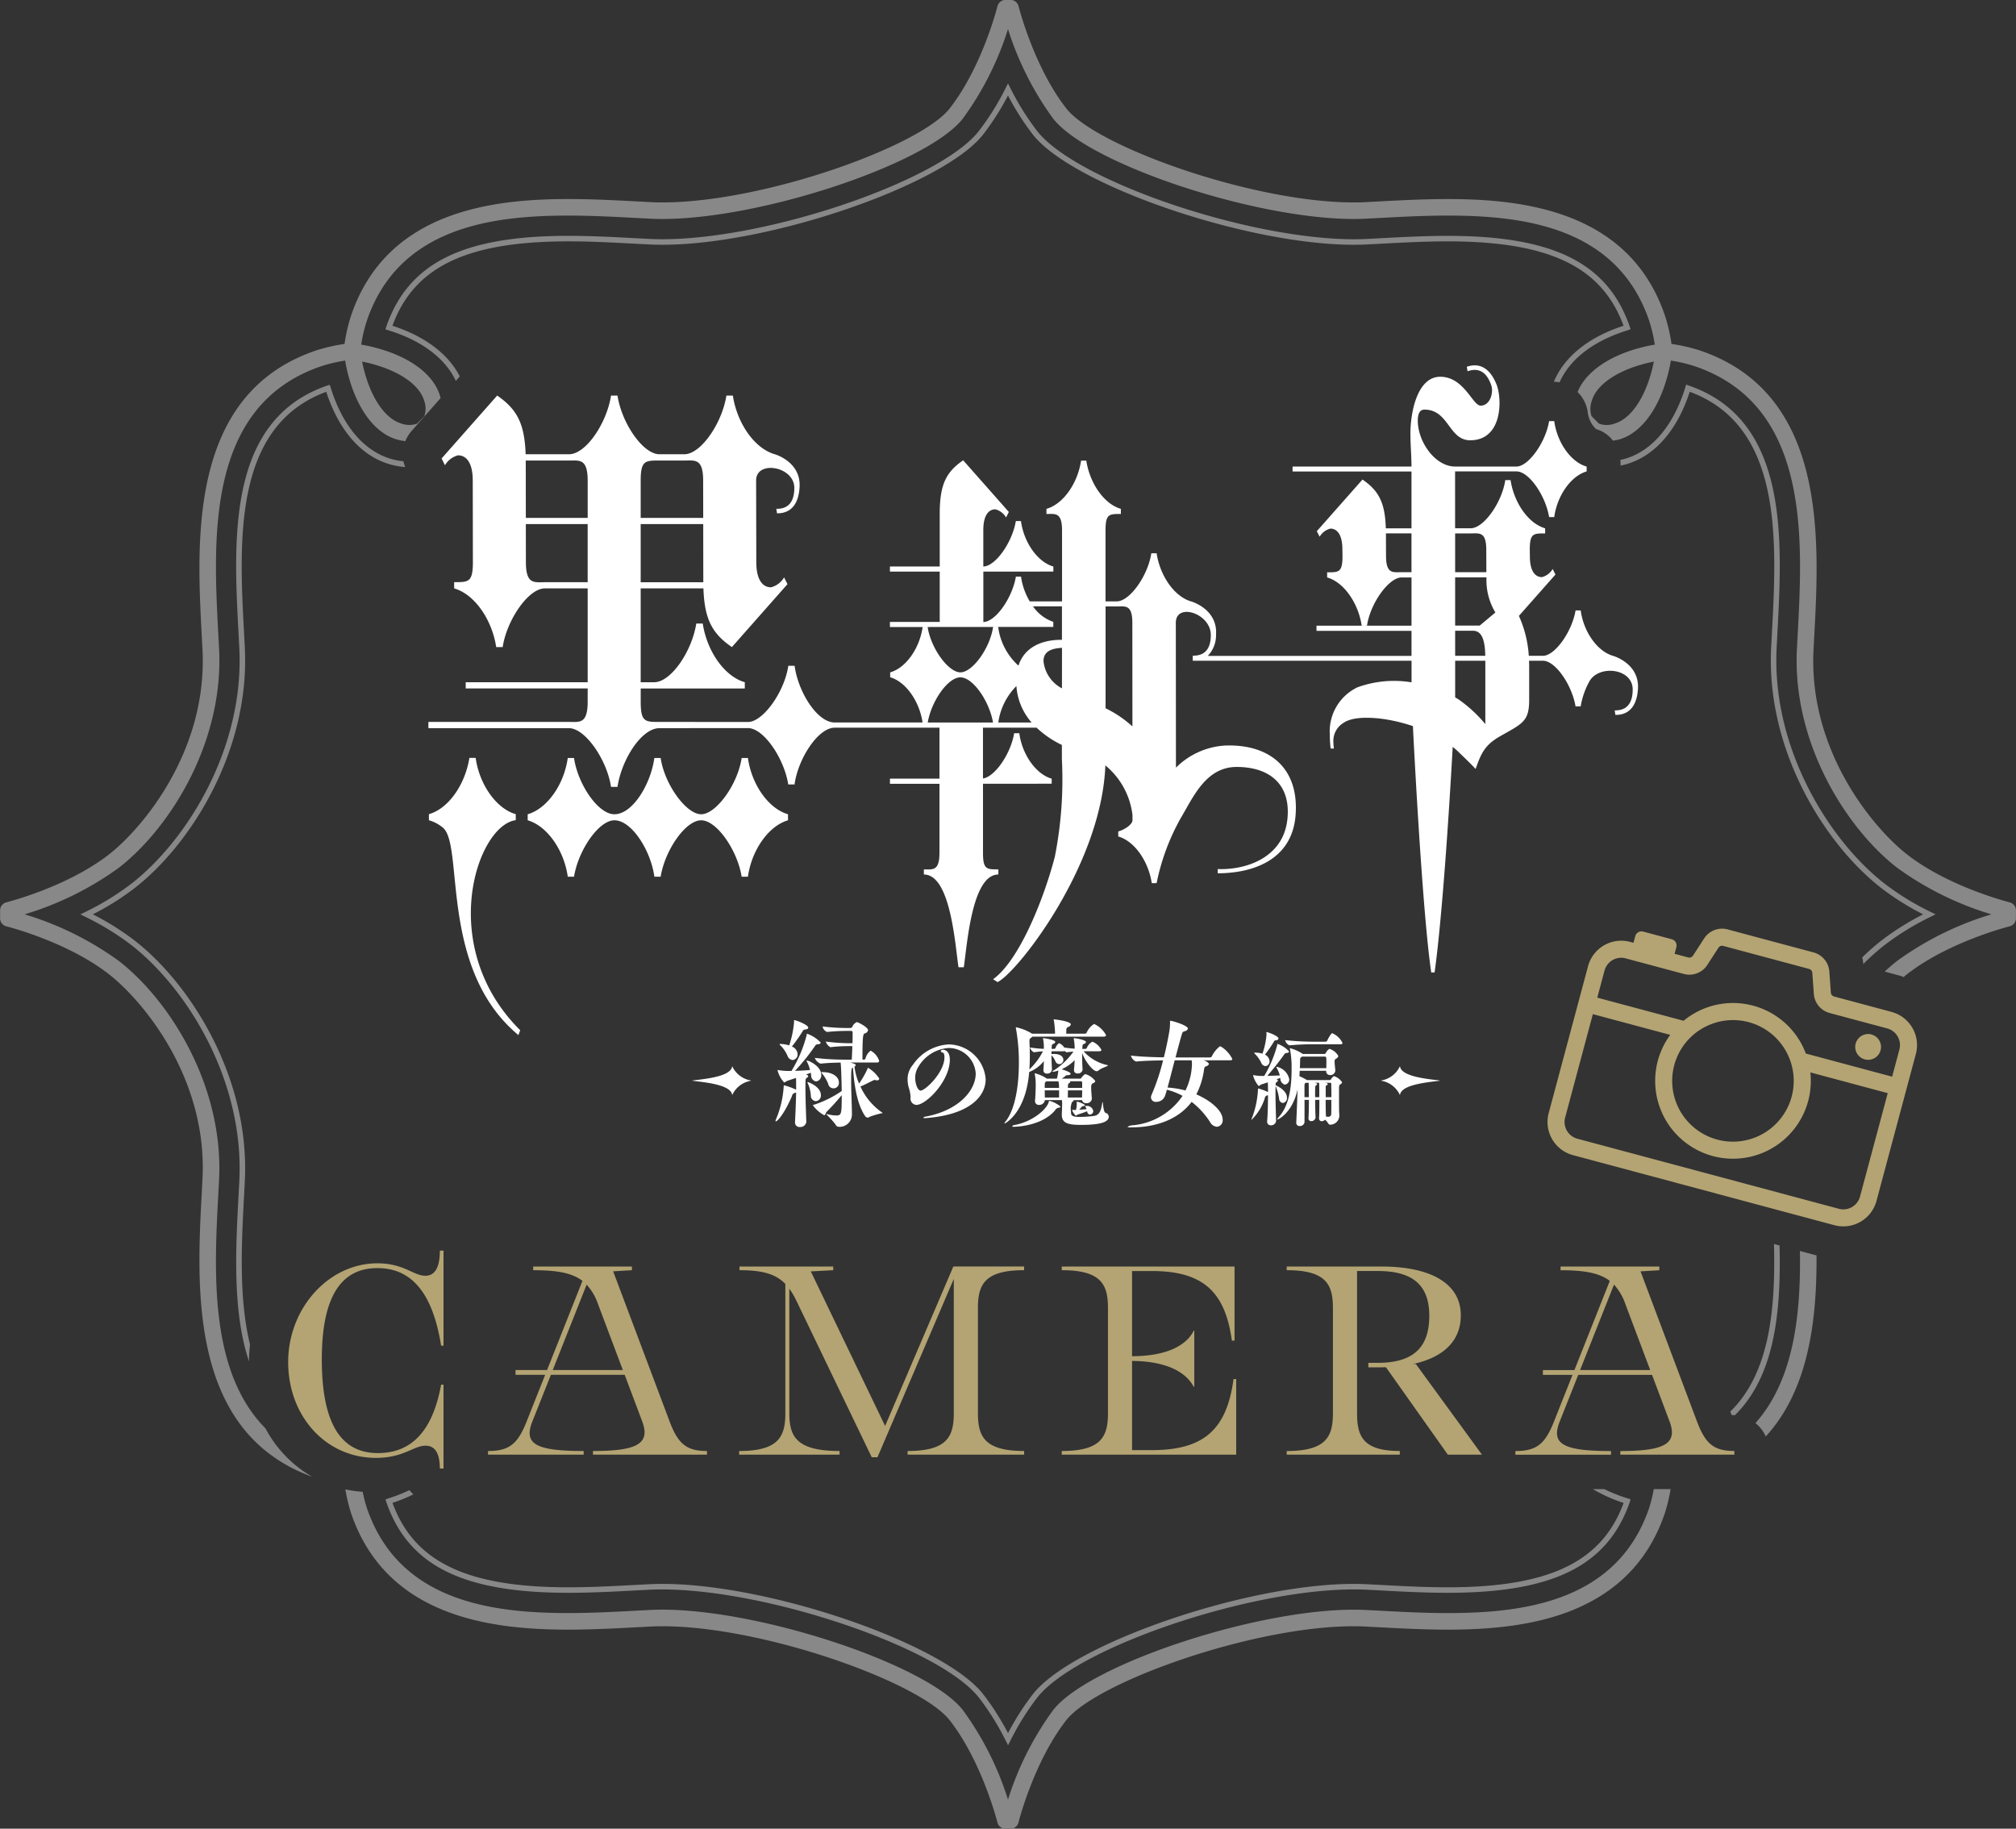 <svg id="logo_wh.svg" xmlns="http://www.w3.org/2000/svg" width="240" height="217.688" viewBox="0 0 240 217.688">
  <rect x="0" y="0" width="240" height="217.688" fill="#333333" stroke="none"/>
  <defs>
    <style>
      .cls-1 {
        fill: #888;
      }

      .cls-1, .cls-2, .cls-3 {
        fill-rule: evenodd;
      }

      .cls-2 {
        fill: #b4a473;
      }

      .cls-3 {
        fill: #fff;
      }
    </style>
  </defs>
  <path id="blk" class="cls-1" d="M359.238,143.43c-0.072.017-7.2,1.81-12.171,5.669-0.141.11-.3,0.244-0.445,0.368-0.139-.045-0.265-0.115-0.407-0.153l-1.851-.5c0.5-.455.994-0.888,1.49-1.274A37.426,37.426,0,0,1,357.072,142a37.381,37.381,0,0,1-11.218-5.542c-6.136-4.77-12.49-14.945-11.936-26.016l0.09-1.716c0.614-11.494,1.457-27.235-12.14-31.936a17.6,17.6,0,0,0-2.96-.707l-0.057.37c-0.946,4.782-3.19,8.127-6.011,8.994a5.953,5.953,0,0,1-.825.164,3.877,3.877,0,0,0-2-1.374,3.233,3.233,0,0,1-1-2.023,4.156,4.156,0,0,0-1.21-2.391c1.063-2.614,4.28-4.684,8.778-5.571L317,74.185a17.8,17.8,0,0,0-.709-2.959c-3.81-10.995-14.805-12.406-23.957-12.406-2.783,0-5.561.148-8.012,0.28l-1.718.089c-11.669.584-32.88-6.333-37.234-11.923A36.728,36.728,0,0,1,240,36.617a36.669,36.669,0,0,1-5.371,10.649c-4.353,5.59-25.545,12.509-37.231,11.923l-1.719-.089c-2.452-.131-5.23-0.28-8.012-0.28-9.153,0-20.148,1.411-23.957,12.406A17.555,17.555,0,0,0,163,74.185l0.371,0.057c4.785,0.943,8.135,3.185,9,6,0.033,0.1.051,0.206,0.077,0.309l-3.458,3.919a4.177,4.177,0,0,0-.733,1.2,5.934,5.934,0,0,1-1.1-.225c-2.822-.866-5.066-4.212-6-8.951l-0.063-.412a17.686,17.686,0,0,0-2.963.707c-13.595,4.7-12.753,20.442-12.138,31.936l0.09,1.716c0.553,11.071-5.8,21.246-11.937,26.016A37.371,37.371,0,0,1,122.928,142a37.415,37.415,0,0,1,11.215,5.545c6.137,4.769,12.49,14.943,11.937,26.014l-0.09,1.717c-0.492,9.2-1.122,21.118,5.616,27.919a14.427,14.427,0,0,0,5.569,5.762c-14.671-5.318-13.764-22.431-13.156-33.786l0.089-1.711c0.6-11.934-7.051-21.152-11.177-24.36-4.977-3.866-12.1-5.652-12.169-5.669a0.984,0.984,0,0,1-.75-0.957v-0.946a0.986,0.986,0,0,1,.75-0.958c0.071-.017,7.2-1.81,12.169-5.668,4.126-3.208,11.774-12.426,11.177-24.361l-0.089-1.71c-0.612-11.436-1.537-28.718,13.464-33.905a20.24,20.24,0,0,1,3.533-.828,19.97,19.97,0,0,1,.827-3.516c4.265-12.31,16.78-13.732,25.823-13.732,2.834,0,5.641.15,8.118,0.281l1.711,0.09c0.44,0.022.894,0.032,1.359,0.032,12.066,0,30.694-6.676,34.216-11.2,3.872-4.971,5.658-12.084,5.675-12.155a0.988,0.988,0,0,1,.959-0.751H240.3a0.987,0.987,0,0,1,.958.75c0.018,0.071,1.812,7.2,5.674,12.157,3.523,4.524,22.152,11.2,34.218,11.2,0.465,0,.919-0.01,1.358-0.032l1.712-.09c2.477-.131,5.282-0.281,8.118-0.281,9.042,0,21.557,1.422,25.822,13.732a20.029,20.029,0,0,1,.828,3.516,20.171,20.171,0,0,1,3.531.828c15,5.187,14.078,22.47,13.465,33.906l-0.09,1.709c-0.6,11.935,7.052,21.153,11.178,24.361,4.967,3.858,12.1,5.651,12.171,5.668a0.987,0.987,0,0,1,.75.958v0.946A0.985,0.985,0,0,1,359.238,143.43ZM309.513,80.825a2.839,2.839,0,0,0-.044,1.87l0.008,0.008,0.862,0.873a2.673,2.673,0,0,0,1.921-.015c2.069-.635,3.839-3.453,4.63-7.362C312.992,76.975,310.152,78.749,309.513,80.825ZM167.737,83.559a2.749,2.749,0,0,0,1.912.026l0.857-.866a2.768,2.768,0,0,0-.019-1.894c-0.638-2.068-3.46-3.837-7.379-4.626C163.887,80.087,165.661,82.922,167.737,83.559Zm-18.679,25,0.089,1.726c0.61,12.167-6.373,23.35-13.118,28.59A31.624,31.624,0,0,1,131.051,142a31.872,31.872,0,0,1,4.978,3.121c6.745,5.242,13.728,16.426,13.118,28.6l-0.089,1.725c-0.309,5.784-.641,12.294.707,17.773a17.258,17.258,0,0,0-.124,1.969c0,0.009,0,.018,0,0.028-1.972-5.913-1.589-13.31-1.241-19.8l0.09-1.724c0.6-11.934-6.25-22.9-12.865-28.042a31.833,31.833,0,0,0-5.454-3.346l-0.6-.3,0.6-.293a31.872,31.872,0,0,0,5.454-3.346c6.615-5.14,13.462-16.106,12.865-28.039L148.4,108.6c-0.606-11.327-1.36-25.422,10.517-29.529l0.323-.112,0.124,0.318c1.378,4.485,3.894,7.5,7.082,8.475a8.427,8.427,0,0,0,1.587.318,4.166,4.166,0,0,0,.205.687,8.977,8.977,0,0,1-1.984-.376c-3.325-1.022-5.95-4.064-7.414-8.584C147.738,83.882,148.469,97.555,149.058,108.562Zm14.651,104.212c3.809,11,14.8,12.406,23.957,12.406,2.782,0,5.558-.149,8.009-0.28l1.722-.089c0.471-.025.958-0.035,1.457-0.035,11.871,0,31.6,6.594,35.774,11.958A36.676,36.676,0,0,1,240,247.383a36.723,36.723,0,0,1,5.369-10.648c4.356-5.591,25.553-12.509,37.235-11.924l1.721,0.089c2.45,0.131,5.226.28,8.008,0.28,9.153,0,20.148-1.411,23.958-12.406a16.974,16.974,0,0,0,.589-2.354h2a19.365,19.365,0,0,1-.729,3c-4.265,12.308-16.78,13.732-25.823,13.732-2.834,0-5.639-.15-8.114-0.282l-1.715-.089c-0.44-.023-0.892-0.033-1.358-0.033-12.066,0-30.695,6.675-34.219,11.2-3.869,4.972-5.655,12.086-5.673,12.157a0.986,0.986,0,0,1-.958.75H239.7a0.987,0.987,0,0,1-.959-0.75c-0.017-.07-1.811-7.195-5.675-12.157-3.522-4.523-22.15-11.2-34.216-11.2-0.465,0-.919.01-1.359,0.033l-1.715.089c-2.474.132-5.28,0.282-8.114,0.282-9.043,0-21.558-1.424-25.823-13.732a19.468,19.468,0,0,1-.722-2.965,14.751,14.751,0,0,0,2.062.29A16.2,16.2,0,0,0,163.709,212.774Zm167.48-31.526,0.664,0.178c0.179,7.615-.478,15.465-5.325,20.209-0.054,0-.105-0.016-0.16-0.016l-0.2,0c-0.047-.095-0.112-0.242-0.187-0.42C330.744,196.573,331.373,188.791,331.189,181.248Zm3.089,0.829,1.974,0.529c0.049,7.6-.9,15.965-6.045,21.552a4.184,4.184,0,0,0-1.223-1.59C333.622,197.34,334.387,189.469,334.278,182.077ZM166.2,72.461l-0.321-.1,0.106-.32c2.627-7.584,9.111-10.811,21.685-10.811,2.726,0,5.466.147,7.881,0.276l1.726,0.09c0.513,0.026,1.041.038,1.581,0.038,12.659,0,33.083-6.987,37.68-12.89a31.274,31.274,0,0,0,3.172-5.084L240,43.081l0.293,0.582a31.206,31.206,0,0,0,3.172,5.084c4.794,6.156,26.782,13.475,39.26,12.852l1.727-.09c2.43-.129,5.174-0.276,7.881-0.276,12.574,0,19.057,3.225,21.676,10.783l0.112,0.322-0.317.124c-4.072,1.247-6.911,3.435-8.14,6.207a4.148,4.148,0,0,0-.682-0.068c1.228-2.966,4.123-5.313,8.3-6.665-2.58-7.037-8.871-10.047-20.951-10.047-2.69,0-5.424.146-7.836,0.274l-1.739.091c-12.611.65-34.921-6.825-39.812-13.1A31.226,31.226,0,0,1,240,44.527a31.224,31.224,0,0,1-2.945,4.622c-4.688,6.019-25.393,13.144-38.2,13.144q-0.828,0-1.615-.039l-1.726-.09c-2.409-.129-5.138-0.276-7.847-0.276-12.078,0-18.37,3.009-20.949,10.047,3.876,1.255,6.655,3.363,8.018,6.029l-0.469.532C173,75.8,170.185,73.683,166.2,72.461Zm21.47,149.65c2.693,0,5.431-.146,7.847-0.275l1.729-.091c0.521-.026,1.06-0.039,1.612-0.039,12.807,0,33.513,7.126,38.2,13.145a31.207,31.207,0,0,1,2.945,4.62,31.274,31.274,0,0,1,2.946-4.621c4.688-6.02,25.394-13.144,38.2-13.144q0.828,0,1.616.04l1.725,0.09c2.411,0.129,5.145.275,7.846,0.275,12.08,0,18.371-3.008,20.951-10.046a18.066,18.066,0,0,1-3.667-1.645h1.364a18.718,18.718,0,0,0,2.823,1.119l0.3,0.09-0.072.3c-2.637,7.614-9.12,10.838-21.694,10.838-2.719,0-5.461-.146-7.881-0.276l-1.726-.09c-12.486-.623-34.467,6.7-39.261,12.852a31.122,31.122,0,0,0-3.172,5.083l-0.293.581-0.293-.58a31.241,31.241,0,0,0-3.172-5.083c-4.792-6.155-26.783-13.459-39.258-12.853l-1.728.09c-2.424.13-5.171,0.276-7.882,0.276-12.574,0-19.058-3.224-21.676-10.783l-0.112-.322,0.318-.125a19.1,19.1,0,0,0,2.538-.989,4.229,4.229,0,0,0,.473.5,19.3,19.3,0,0,1-2.49,1.014C169.3,219.105,175.592,222.111,187.666,222.111ZM344.374,138.36a31.855,31.855,0,0,0,5.451,3.346l0.6,0.293-0.6.3a31.8,31.8,0,0,0-5.451,3.346,27.248,27.248,0,0,0-2.551,2.27,6.8,6.8,0,0,0-.129-0.789,27.662,27.662,0,0,1,2.276-2A32.017,32.017,0,0,1,348.947,142a31.559,31.559,0,0,1-4.977-3.121c-6.746-5.241-13.729-16.423-13.12-28.593l0.09-1.726c0.59-11.009,1.321-24.686-9.781-28.765-1.466,4.521-4.09,7.563-7.416,8.583-0.276.085-.55,0.147-0.823,0.2V88.2c0-.1-0.017-0.195-0.024-0.293,0.217-.049.435-0.1,0.655-0.163,3.189-.978,5.7-3.989,7.082-8.475l0.1-.335,0.327,0.123c11.893,4.113,11.138,18.207,10.532,29.531l-0.089,1.725C330.91,122.252,337.758,133.22,344.374,138.36Z" transform="translate(-120 -33.156)"/>
  <path id="icon" class="cls-2" d="M172.366,207.971H172.8v-9.986h-0.286c-1.024,5.63-3.6,8.15-7.53,8.15-4.443,0-6.673-3.6-6.673-11.162,0-7.353,2.232-10.86,6.613-10.86,4.016,0,6.566,2.851,7.59,9.234H172.8V182.035h-0.436c0,2.008-.59,2.99-1.726,2.99-1.421,0-2.55-1.481-5.714-1.481-5.79,0-10.617,5.339-10.617,11.76,0,6.391,4.435,11.4,10.461,11.4,3.312,0,4.445-1.451,5.9-1.451,1.116,0,1.692.893,1.692,2.719h0Zm18.227-2.084v0.436h13.572v-0.436c-2.441,0-3.447-.851-4.454-3.531l-6.718-17.86,2.236-.133v-0.437H183.477v0.437c2.831,0,4.624.321,5.862,1.271l-4.212,10.615h-3.754v0.568H184.9l-2.217,5.586c-1.055,2.657-2.072,3.484-4.584,3.484v0.436h11.383v-0.436c-5.763,0-7.168-.851-6.1-3.531l2.2-5.539h8.785l2.089,5.552c1,2.672-.655,3.518-5.857,3.518h0Zm-4.79-9.639,4.035-10.167a6.647,6.647,0,0,1,1.359,2.326l2.95,7.841H185.8Zm29.016-8.228,8.958,18.608h0.685l9.085-21.23v15.975c0,2.761-.753,4.513-5.5,4.513v0.436H241.92v-0.436c-4.744,0-5.5-1.752-5.5-4.513v-12.5c0-2.761.753-4.513,5.5-4.513v-0.437h-8.426l-8.124,18.982-8.847-18.4,2.671-.142v-0.437H208.035v0.437c2.687,0,4.287.426,5.458,1.633v15.378c0,2.761-.753,4.513-5.5,4.513v0.437h11.95v-0.437c-5.164,0-5.976-1.752-5.976-4.513v-14.81a8.772,8.772,0,0,1,.849,1.457h0Zm31.578,18.3h20.768v-9h-0.316c-0.813,6.072-3.595,8.462-9.731,8.462h-2.349V195.164c5.382,0.045,6.869,2.214,7.346,3.079h0.062v-6.69h-0.062c-0.417.864-1.9,3.034-7.346,3.049v-10.14h2.349c6,0,8.722,2.361,9.535,8.282h0.316v-8.82H246.4v0.437c4.743,0,5.5,1.752,5.5,4.513v12.5c0,2.761-.753,4.513-5.5,4.513v0.438Zm26.784,0h13.462v-0.436c-4.391,0-5.09-1.752-5.09-4.514v-16.91h2.473c4.174,0,6.126,1.694,6.126,5.331,0,3.817-1.952,5.6-6.128,5.6H282.9v0.538h1.1q0.508,0,.991-0.018l7.37,10.408h4.061l-7.867-10.786h-0.356c3.78-.816,5.707-2.855,5.707-5.8,0-3.651-3.33-5.808-9.5-5.808H273.181v0.436c4.743,0,5.5,1.752,5.5,4.514v12.5c0,2.762-.753,4.514-5.5,4.514v0.436Zm39.716-.436v0.436h13.572v-0.436c-2.441,0-3.447-.851-4.454-3.531L315.3,184.5l2.236-.133v-0.437H305.781v0.437c2.831,0,4.624.321,5.861,1.271l-4.211,10.615h-3.754v0.568h3.528l-2.217,5.586c-1.055,2.657-2.072,3.484-4.584,3.484v0.436h11.383v-0.436c-5.763,0-7.168-.851-6.1-3.531l2.2-5.539h8.785l2.089,5.552c1,2.672-.655,3.518-5.857,3.518h0Zm-4.79-9.639,4.035-10.167a6.647,6.647,0,0,1,1.359,2.326l2.95,7.841h-8.344Zm34.686-39.943a1.535,1.535,0,1,0,1.085,1.88A1.534,1.534,0,0,0,342.793,156.305Zm2.4-2.685-6.851-1.836a0.52,0.52,0,0,1-.384-0.465l-0.179-2.5a2.551,2.551,0,0,0-1.883-2.282l-10.222-2.739a2.543,2.543,0,0,0-2.8,1.076l-1.325,2.042a0.518,0.518,0,0,1-.57.22l-1.623-.435,0.212-.791a0.769,0.769,0,0,0-.543-0.94l-3.41-.913a0.767,0.767,0,0,0-.94.542l-0.212.791-0.407-.109a4.09,4.09,0,0,0-5,2.888l-4.689,17.5a4.089,4.089,0,0,0,2.889,5l31.135,8.343a4.091,4.091,0,0,0,5-2.889l4.689-17.5A4.089,4.089,0,0,0,345.192,153.62ZM341.43,175.6a2.056,2.056,0,0,1-2.516,1.453l-31.136-8.343a2.057,2.057,0,0,1-1.452-2.516l3.3-12.314,9.212,2.468a9.265,9.265,0,1,0,16.681,4.47l9.212,2.468Zm-18.388-20.227a7.218,7.218,0,0,1,9.322,2.5,7.3,7.3,0,0,1,1,2.37A7.235,7.235,0,1,1,323.042,155.369Zm22.213,5.952-10.276-2.754a9.251,9.251,0,0,0-14.552-3.9l-10.276-2.753,0.864-3.224a2.057,2.057,0,0,1,2.516-1.453l6.922,1.855a2.544,2.544,0,0,0,2.8-1.076l1.324-2.042a0.517,0.517,0,0,1,.571-0.219l10.221,2.739a0.52,0.52,0,0,1,.384.465l0.178,2.5a2.55,2.55,0,0,0,1.884,2.282l6.851,1.836a2.056,2.056,0,0,1,1.453,2.516Z" transform="translate(-120 -33.156)"/>
  <path id="icon-2" data-name="icon" class="cls-3" d="M209.039,123.387h-0.747c-0.468,3.161-3.051,6.7-4.821,6.7s-4.353-3.538-4.822-6.7H197.9c-0.433,3.135-2.589,6.7-4.759,6.7-1.924,0-4.339-3.538-4.807-6.7H187.59c-0.432,3.135-2.433,6.03-4.771,6.7v0.719c2.338,0.674,4.339,3.589,4.771,6.713h0.747c0.5-3.124,2.936-6.713,4.807-6.713,2.059,0,4.326,3.589,4.759,6.713h0.746c0.5-3.124,2.951-6.713,4.822-6.713s4.32,3.589,4.821,6.713h0.747c0.433-3.124,2.434-6.039,4.771-6.713v-0.719C211.473,129.417,209.472,126.522,209.039,123.387Zm-27.635,7.4-0.006-.711c-2.337-.669-4.338-3.563-4.771-6.7h-0.746c-0.5,3.136-2.459,6.03-4.82,6.7V130.8a4.486,4.486,0,0,1,1.673.89c2.531,2.141-.5,16.806,8.98,24.685l0.216-.576C171.932,145.874,176.733,131.425,181.4,130.789Zm37.96-11.625c-2.078,0-4.338-3.615-4.771-6.751h-0.746c-0.468,3.161-3.033,6.692-4.8,6.692l-10.53-.007c-1.686,0-2.242.031-2.242-2.383v-1.6l12.392,0v-0.743c-2.449-.7-4.515-3.737-5.006-6.988H202.89c-0.5,3.251-2.984,6.987-5.01,6.987h-1.608V103.2h7.469c0.123,3.674,1.045,5.378,3.389,6.986l6.615-7.488-0.4-.809a2.55,2.55,0,0,1-1.555,1.183c-0.952,0-1.754-.82-1.754-3.006l-0.022-9.713c0-2.458,4.548-1.693,4.548.887,0,2.4-1.507,2.489-2.143,2.489l0.085,0.534c0.63,0,2.506-.083,2.685-3.117s-2.951-3.914-2.951-3.914c-2.449-.7-4.5-3.737-4.994-6.988h-0.769c-0.5,3.251-3.024,6.988-5.009,6.988h-2.948c-1.993,0-4.515-3.737-5.006-6.988h-0.769c-0.5,3.251-2.975,6.988-5.009,6.988h-5.159c-0.123-3.675-1.045-5.379-3.389-6.987l-6.615,7.488,0.4,0.81a2.549,2.549,0,0,1,1.555-1.184c0.951,0,1.754.821,1.754,3.006l0.016,9.709c0,2.414-.543,2.383-2.23,2.383V103.2c2.449,0.7,4.515,3.738,5.006,6.989h0.769c0.5-3.251,3.068-6.988,5.013-6.988h5.107v11.171H175.443v0.739l14.518,0v1.571c0,2.689-.978,2.414-2.228,2.414H171v0.743h16.733c1.932,0,4.513,3.737,5.009,6.988h0.769c0.491-3.251,2.846-6.99,5-6.99l10.53-.007c1.872,0,4.3,3.587,4.8,6.711h0.746c0.433-3.124,2.833-6.758,4.771-6.758l12.483-.005,0,6.07h-5.895v0.615l5.895,0,0,8.217c0,2.213-.818,1.968-1.856,1.968v0.61c3.19,0,3.718,8.372,4.122,11.043h0.631c0.4-2.671.952-11.043,4.115-11.043v-0.61c-1.386,0-1.829.028-1.829-1.956l0-8.234,8.176-.008,0-.6c-1.89-.541-3.516-2.881-3.856-5.414h-0.611c-0.4,2.432-2.271,5.178-3.713,5.393l0-6.049H243.4a11.74,11.74,0,0,0,3.014,2.055v1.679a47.3,47.3,0,0,1-.846,11.662c-1.394,5.318-4.336,12.423-7.342,14.546l0.532,0.346c2.417-1.2,12.379-13.922,12.833-25.795a9.01,9.01,0,0,1,3.228,5.907V130.8c0,0.5-.946,1.131-1.694,1.333v0.6c1.946,0.55,3.6,2.961,3.99,5.558l0.578-.007a26.485,26.485,0,0,1,2.872-7.742c1.467-2.439,2.965-6.087,6.658-6.087,3.8,0,6.472,1.963,6.041,6.195-0.467,4.589-4.886,6.088-8.308,5.963l0.017,0.5c3.914,0,8.854-1.417,9.266-6.947,0.415-5.576-3.086-8.445-8.382-8.26a9.036,9.036,0,0,0-5.864,2.633L259.979,107.3c0-2.458,4.166-1.135,4.166,1.445,0,2.4-1.514,2.465-2.15,2.465v0.6l26.047,0v2.572a12.774,12.774,0,0,0-6.445.595,5.814,5.814,0,0,0-3.285,5.637,13.008,13.008,0,0,0,.1,1.65H278.8a7.429,7.429,0,0,1-.069-0.867,2.505,2.505,0,0,1,1.218-2.194c1.321-.936,4.845-0.764,8.253.392,0.442,8.737,1.325,23.528,2.184,29.322h0.4c0.85-6.1,1.679-18.227,2.154-26.847,0.168,0.132.332,0.266,0.49,0.405,0.26,0.256,1.721,1.643,2.238,2.219,0.662-1.867,1.081-2.821,2.856-3.861,2.755-1.564,3.52-1.781,3.52-4.384v-4.063c0-.189-0.012-0.383-0.02-0.575h1.653c1.5,0,3.466,2.905,3.886,5.437h0.611a9.251,9.251,0,0,1,1-2.905c1.055-2.083,5.194-1.687,5.194.893,0,2.4-1.507,2.488-2.143,2.488l0.085,0.534c0.63,0,2.507-.083,2.685-3.117s-2.962-3.911-2.962-3.911c-1.89-.541-3.514-2.878-3.855-5.41h-0.611c-0.42,2.532-2.46,5.406-3.886,5.406H302a13.565,13.565,0,0,0-1.18-4.752l4.352-4.922-0.332-.663a2.072,2.072,0,0,1-1.279.97c-0.774,0-1.432-.675-1.432-2.466l-0.013-.781c0-1.984.443-1.956,1.828-1.956v-0.61c-2.011-.573-3.711-3.066-4.114-5.737H299.2c-0.4,2.67-2.558,5.733-4.118,5.733h-1.857V89.273h7.308c1.5,0,3.466,2.9,3.886,5.438h0.61c0.341-2.533,1.966-4.884,3.857-5.436V88.7c-1.891-.54-3.516-2.881-3.857-5.413h-0.61c-0.42,2.532-2.461,5.406-3.886,5.406l-7.334,0c-2.353-.021-4.415-2.936-4.415-5.475,0-.676.167-1.3,0.793-1.3,2.91,0,2.885,3.65,5.442,3.65,3.885,0,3.819-4.953,3.139-6.642-1.134-2.822-2.94-2.308-3.539-2.109l0.09,0.533c0.6-.2,2.061-0.594,2.825,1.684,0.29,0.864-.132,2.41-1.268,2.41-0.959,0-1.97-3.437-4.809-3.437-2.715,0-3.551,4.159-3.551,6.81,0,1.3.127,2.565,0.127,3.865v0.011l-14.156,0v0.59h14.156l0,6.767h-3.056c-0.088-3.056-.838-4.478-2.777-5.807l-5.436,6.148,0.333,0.663a2.067,2.067,0,0,1,1.279-.971c0.773,0,1.431.675,1.431,2.466l0.014,0.781c0,1.983-.443,1.956-1.829,1.956v0.61c2.011,0.572,3.712,3.065,4.114,5.736h0.631c0.4-2.671,2.6-5.736,4.127-5.736h1.172l0,5.742h-11.31v0.616h11.31v2.979l-24.249,0a3.586,3.586,0,0,0,.981-2.569c0.179-3.027-2.963-3.913-2.963-3.913-2.011-.573-3.711-3.063-4.113-5.734h-0.631c-0.4,2.671-2.565,5.73-4.123,5.73h-1.329v-8.45c0-1.983.443-1.956,1.828-1.956v-0.61c-2.011-.573-3.711-3.066-4.114-5.737H248.7c-0.4,2.671-2.1,5.163-4.122,5.737v0.61c1.038,0,1.856-.244,1.856,1.969l0,8.434-3.847,0a7.933,7.933,0,0,1-1.037-2.951h-0.61c-0.419,2.523-2.416,5.391-3.875,5.411l0-6,8.335-.008,0-.6c-1.89-.54-3.516-2.881-3.857-5.413h-0.61c-0.419,2.522-2.414,5.387-3.872,5.411V96.255c0-1.792.658-2.467,1.432-2.467a2.073,2.073,0,0,1,1.279.971L240.1,94.1l-5.436-6.148c-2.019,1.384-2.757,2.849-2.792,6.177l0,6.463h-5.93V101.2l5.93,0,0,5.992h-5.928V107.8l19.451-.017,0-.6a4.8,4.8,0,0,1-2.418-1.847h3.445l0,3.988c-0.023,0-.045-0.005-0.068-0.005-2.316,0-4.388.863-5.111,3.076a7.5,7.5,0,0,1-2.412-4.6h-0.608c-0.37,2.546-2.462,5.4-3.89,5.4s-3.519-2.858-3.9-5.4h-0.594c-0.361,2.524-1.976,4.867-3.867,5.4v0.584c1.879,0.541,3.484,2.872,3.857,5.378Zm67.5-17.892c-1.039,0-1.861.247-1.861-1.966l-0.01-2.653h3.04l0,4.618h-1.171ZM196.272,90.365c0-2.414.558-2.385,2.245-2.385h2.948c1.25,0,2.244-.293,2.244,2.4l0.006,4.428h-7.443V90.365Zm0,5.179h7.444l0.01,6.922h-7.454V95.543Zm-6.311,6.92h-5.107c-1.25,0-2.248.29-2.248-2.4l-0.007-4.52h7.362v6.92Zm0-7.659H182.6l-0.011-6.824h5.145c1.25,0,2.228-.275,2.228,2.414V94.8Zm40.483,24.363c0.422-2.513,2.384-5.378,3.889-5.378s3.46,2.865,3.881,5.378h-7.77Zm8.4,0A7.657,7.657,0,0,1,241,114.824a7.339,7.339,0,0,0,1.812,4.343H238.84Zm7.579-4.071a4.12,4.12,0,0,1-2.194-3.222c-0.018-1.087.8-1.525,2.2-1.6Zm5.193,2.369v-12.12h1.329c1.039,0,1.857-.241,1.857,1.972l0.01,12.313A13.56,13.56,0,0,0,251.612,117.465Zm43.469-20.811c1.038,0,1.852-.242,1.852,1.97l0.01,2.645h-3.717l0-4.616h1.857Zm1.739,22.7a16.276,16.276,0,0,0-3.136-2.907c-0.15-.1-0.3-0.185-0.455-0.277v-4.362h3.592v7.546Zm-3.592-11.112h2.132c1.09,0,1.423,1.223,1.454,2.981h-3.586v-2.98Zm2.925-.616h-2.926v-5.743h3.733a7.428,7.428,0,0,0,1.058,4.183Zm-79.938,53.636a0.29,0.29,0,0,1-.16.195c-0.174.1-.174,0.21-0.174,1.063,0,1.287.067,3.2,0.107,4.168V166.7a0.7,0.7,0,0,1-.761.615,0.524,0.524,0,0,1-.586-0.545v-0.042c0.093-1.846.12-2.923,0.133-3.524a1.682,1.682,0,0,1-.2.069,0.432,0.432,0,0,0-.293.35c-0.841,1.986-1.708,3.021-1.921,3.021-0.027,0-.04-0.014-0.04-0.056a0.518,0.518,0,0,1,.04-0.154,11.809,11.809,0,0,0,.933-3.944c0-.14.027-0.14,0.027-0.14a7.1,7.1,0,0,1,1.454.532c0-.434,0-0.951-0.013-1.413l-1.108.378a1.837,1.837,0,0,1-.293.182,3.312,3.312,0,0,1-.8-1.469c0-.028,0-0.028.026-0.028a0.246,0.246,0,0,1,.093.014,7.342,7.342,0,0,0,1.108.1h0.427a15.419,15.419,0,0,0,1.814-4.279c0.013-.112.013-0.154,0.053-0.154a4.134,4.134,0,0,1,1.615,1.049c0,0.112-.107.2-0.374,0.21a0.358,0.358,0,0,0-.307.21,25.145,25.145,0,0,1-2.374,2.95c0.613-.014,1.28-0.056,1.787-0.1a4.4,4.4,0,0,0-.333-0.923,0.559,0.559,0,0,1-.08-0.182c0-.027.013-0.027,0.026-0.027,0.241,0,1.721.671,1.721,1.706a0.708,0.708,0,0,1-.613.783,0.693,0.693,0,0,1-.587-0.727,3.117,3.117,0,0,0-.053-0.308c-0.161.07-.361,0.14-0.561,0.21C216.215,161.165,216.215,161.235,216.215,161.263Zm-2.268-3.664a11.411,11.411,0,0,0,.574-2.728v-0.237c0-.028,0-0.042.026-0.042,0.2,0,1.668.559,1.668,0.895,0,0.112-.107.2-0.36,0.224a0.328,0.328,0,0,0-.307.209,18.735,18.735,0,0,1-1.281,1.818,1.035,1.035,0,0,1,.681.909,0.66,0.66,0,0,1-.588.7,0.716,0.716,0,0,1-.6-0.476,4.152,4.152,0,0,0-.813-1.231,0.439,0.439,0,0,1-.147-0.167c0-.028.04-0.042,0.133-0.042A4.031,4.031,0,0,1,213.947,157.6Zm3.776,5.915a0.669,0.669,0,0,1-.614.727,0.654,0.654,0,0,1-.587-0.7,4.234,4.234,0,0,0-.334-1.371,0.584,0.584,0,0,1-.067-0.153,0.037,0.037,0,0,1,.04-0.042C216.282,161.976,217.723,162.535,217.723,163.514Zm3.761-6.181c0.014-.448.014-0.881,0.014-1.245,0-.182-0.08-0.21-0.227-0.21H220.9a22.8,22.8,0,0,0-2.429.126h-0.013a0.884,0.884,0,0,1-.534-0.657,22.375,22.375,0,0,0,2.989.182h0.346a0.272,0.272,0,0,0,.214-0.154,1.016,1.016,0,0,1,.533-0.546c0.107,0,1.335.588,1.335,0.98a0.554,0.554,0,0,1-.414.377c-0.146.07-.253,0.14-0.253,2.713v0.392h0.186a0.192,0.192,0,0,0,.174-0.126,1.66,1.66,0,0,1,.614-0.937,2.127,2.127,0,0,1,1.013,1.217c0,0.1-.053.195-0.266,0.195h-3.176c0.6,0.168.641,0.21,0.641,0.308a0.215,0.215,0,0,1-.133.182,7,7,0,0,0,.546,2.014,11.211,11.211,0,0,0,.988-1.721,0.209,0.209,0,0,1,.08-0.153,4.011,4.011,0,0,1,1.334,1.286,0.227,0.227,0,0,1-.28.2,0.528,0.528,0,0,1-.147-0.014,0.452,0.452,0,0,0-.133-0.028,0.14,0.14,0,0,0-.094.028c-0.44.2-1.014,0.517-1.587,0.755a7.531,7.531,0,0,0,2.575,3.091,0.107,0.107,0,0,1,.066.07,10.2,10.2,0,0,0-1.521.434,0.393,0.393,0,0,1-.266.1,0.366,0.366,0,0,1-.294-0.169c-1.027-1.5-1.321-3.971-1.454-5.789-0.2.1-.214,0.321-0.214,1.622,0,1.091.067,2.252,0.094,3.846v0.042a1.468,1.468,0,0,1-1.534,1.552,0.454,0.454,0,0,1-.428-0.293,11.088,11.088,0,0,0-1.093-1.2c0-.014.013-0.014,0.053-0.014a0.589,0.589,0,0,1,.134.014,4.592,4.592,0,0,0,.973.14c0.641,0,.681-0.112.681-2.42a27.478,27.478,0,0,1-1.854,2.042,0.613,0.613,0,0,1-.214.364,4.15,4.15,0,0,1-1.361-1.189c0-.056.067-0.07,0.213-0.1a12.881,12.881,0,0,0,3.216-1.608c-0.027-1.441-.067-2.881-0.133-3.385-0.654.014-1.428,0.028-2.375,0.126h-0.014a1.131,1.131,0,0,1-.68-0.685,29.739,29.739,0,0,0,3.5.21H221.4c0.027-.5.054-1.063,0.067-1.608h-0.32a18.191,18.191,0,0,0-2.281.125h-0.014a1.168,1.168,0,0,1-.546-0.671,22.134,22.134,0,0,0,2.867.2h0.307Zm-3.628,3.608a0.413,0.413,0,0,1-.094-0.126,0.242,0.242,0,0,1,.2-0.028c1.228,0,1.9.615,1.9,1.2a0.642,0.642,0,0,1-1.268.2A4.431,4.431,0,0,0,217.856,160.941Zm12.547,5.3a1.537,1.537,0,0,1-.24.014,0.3,0.3,0,0,1-.266-0.056,0.968,0.968,0,0,1,.479-0.154c3.923-.811,5.777-3.174,5.777-5.1a3.238,3.238,0,0,0-3.229-3.035A4.553,4.553,0,0,0,229.3,160.2a2.338,2.338,0,0,0-.347,1.273c0,0.755.32,1.511,0.64,1.511,0.561,0,2.842-2.168,2.842-3.972,0-.392-0.107-0.531-0.213-0.559a0.249,0.249,0,0,1-.228-0.168,0.252,0.252,0,0,1,.281-0.168c0.04,0,.8.014,0.8,1.2,0,2.5-2.8,5.37-3.988,5.37a0.749,0.749,0,0,1-.681-0.895,4.3,4.3,0,0,0-.173-1.007,3.618,3.618,0,0,1-.187-1.119,2.628,2.628,0,0,1,.64-1.762,5.515,5.515,0,0,1,4.256-2.419,4.473,4.473,0,0,1,4.4,4.139C237.34,163.7,235.392,165.822,230.4,166.241Zm17.053-5.258c0,0.084-.12.168-0.387,0.168h-0.054a0.215,0.215,0,0,0-.187.1,3.454,3.454,0,0,1-.439.308h2.2a0.169,0.169,0,0,0,.147-0.1,2,2,0,0,1,.441-0.447,2.29,2.29,0,0,1,1.214.839,0.336,0.336,0,0,1-.24.238c-0.2.1-.254,0.167-0.254,0.545,0,0.434.054,0.867,0.08,1.329v0.028a0.612,0.612,0,0,1-.667.489,0.443,0.443,0,0,1-.494-0.364h-1.027a0.056,0.056,0,0,1,.013.043,0.232,0.232,0,0,1-.173.167,1.908,1.908,0,0,0-.133,1.133c0,0.42,0,.657,1.014.657a13.285,13.285,0,0,0,1.774-.125c0.734-.14.813-0.909,0.934-1.539a0.166,0.166,0,0,1,.04-0.112c0.053,0,.066,1.2.36,1.3a0.471,0.471,0,0,1,.373.448c0,0.545-.707.978-3.281,0.978-1.561,0-2.308-.195-2.308-1.216v-0.1c0.013-.182.04-1.063,0.04-1.259,0-.1-0.013-0.252-0.027-0.378h-2.028a0.667,0.667,0,0,1-.693.574,0.443,0.443,0,0,1-.481-0.475v-0.056c0.067-.714.081-1.5,0.081-1.916a6.365,6.365,0,0,0-.107-1.2,0.338,0.338,0,0,0-.013-0.056,0.045,0.045,0,0,1,.053-0.056,4.617,4.617,0,0,1,1.334.587l0.053,0.042h1.2a5.309,5.309,0,0,0,.173-0.965,2.754,2.754,0,0,1-.627.154c-0.053,0-.08-0.014-0.08-0.028a0.339,0.339,0,0,1,.174-0.14,8.481,8.481,0,0,0,2.334-2.237c-0.24.014-.506,0.042-0.814,0.084a0.433,0.433,0,0,1-.213-0.154,0.5,0.5,0,0,1-.173.028h-1.415v0.335c0.08,0,.174-0.014.267-0.014,1.108,0,1.148.588,1.148,0.714a0.5,0.5,0,0,1-.481.5,0.518,0.518,0,0,1-.44-0.28,2.482,2.482,0,0,0-.494-0.783c0,0.518.027,1.1,0.054,1.72v0.014a0.528,0.528,0,0,1-.587.448,0.376,0.376,0,0,1-.427-0.378v-0.042c0.027-.349.04-0.713,0.053-1.063a4.241,4.241,0,0,1-1.747,1.3c-0.4,4.937-2.922,6.14-2.922,6.14s-0.026,0-.026-0.014a0.62,0.62,0,0,1,.16-0.266c1.2-1.567,1.561-4.489,1.561-6.993a22.889,22.889,0,0,0-.348-4.055,0.758,0.758,0,0,1-.026-0.126c0-.014.013-0.014,0.026-0.014a6.012,6.012,0,0,1,1.855.727l0.067,0.042H245.6a10.875,10.875,0,0,0-.134-1.538c-0.013-.07-0.04-0.112-0.04-0.14a0.034,0.034,0,0,1,.04-0.028c0.147,0,2.014.223,2.014,0.6a0.464,0.464,0,0,1-.32.308,0.31,0.31,0,0,0-.213.308c0,0.084-.014.293-0.014,0.489h2.229a0.248,0.248,0,0,0,.2-0.126,2.344,2.344,0,0,1,.866-1.021,0.16,0.16,0,0,1,.08.014,3.046,3.046,0,0,1,1.362,1.3c0,0.1-.067.182-0.281,0.182h-8.484a0.855,0.855,0,0,1-.161.14,0.345,0.345,0,0,0-.187.307v0.294c0.027,0.5.041,1.035,0.041,1.566s-0.014,1.063-.054,1.595a7.927,7.927,0,0,0,1.615-2.154c-0.294.014-.574,0.056-1.067,0.112H243.08a0.94,0.94,0,0,1-.467-0.574,13.119,13.119,0,0,0,1.654.168v-0.1a4.829,4.829,0,0,0-.093-1.077c0-.027-0.013-0.055-0.013-0.07s0.013-.028.04-0.028c0.066,0,1.427.182,1.427,0.462a0.248,0.248,0,0,1-.16.182c-0.227.126-.24,0.042-0.267,0.433,0,0.056-.013.126-0.013,0.2h0.32a0.205,0.205,0,0,0,.147-0.1,1.082,1.082,0,0,1,.413-0.573,0.08,0.08,0,0,1,.054.014,1.311,1.311,0,0,1,.573.5c0.467,0.07.881,0.112,1.241,0.14V157.92a5.75,5.75,0,0,0-.107-1.077c0-.027-0.013-0.055-0.013-0.07s0.013-.028.04-0.028c0.214,0,1.427.2,1.427,0.462a0.255,0.255,0,0,1-.159.182c-0.227.126-.241,0.042-0.267,0.433,0,0.056-.014.126-0.014,0.2h0.347a0.266,0.266,0,0,0,.186-0.1,1.486,1.486,0,0,1,.654-0.755,0.116,0.116,0,0,1,.067.014,2.066,2.066,0,0,1,1.027.965c0,0.084-.066.154-0.306,0.154H249a5.255,5.255,0,0,0,2.842,1.65,0.06,0.06,0,0,1,.053.042c0,0.1-.787.294-1.107,0.587a0.327,0.327,0,0,1-.227.1c-0.453,0-1.4-1.2-1.734-2.181v0.433c0,0.49.013,1.021,0.053,1.552v0.014a0.55,0.55,0,0,1-.586.448,0.387,0.387,0,0,1-.441-0.378v-0.042c0.04-.377.067-0.783,0.08-1.16a5.123,5.123,0,0,1-1.547,1.076C247.416,160.773,247.456,160.913,247.456,160.983Zm-1.2,3.9c0,0.07-.093.125-0.254,0.14a0.608,0.608,0,0,0-.413.321c-1.521,1.79-4.389,1.944-4.883,1.944a0.237,0.237,0,0,1-.226-0.055,0.523,0.523,0,0,1,.386-0.169c2.269-.461,3.883-2.027,4-2.811,0.013-.041.013-0.056,0.04-0.056A3.369,3.369,0,0,1,246.255,164.885ZM246,161.878h-1.427l-0.107.084a0.214,0.214,0,0,0-.08.209c-0.013.126-.013,0.308-0.013,0.49h1.707c0-.14-0.013-0.266-0.013-0.349A2.079,2.079,0,0,0,246,161.878Zm0.08,1.077h-1.707c0,0.28.013,0.587,0.013,0.853h1.694v-0.853Zm1.041,0.853h1.694c0-.252.014-0.56,0.014-0.853h-1.694C247.136,163.235,247.122,163.556,247.122,163.808Zm0.294-1.846a0.2,0.2,0,0,1-.107.112,0.268,0.268,0,0,0-.16.21,2.57,2.57,0,0,0-.013.377h1.694v-0.587a0.169,0.169,0,0,0-.214-0.2h-1.28A0.118,0.118,0,0,1,247.416,161.962Zm0.213,3.342c0-.028.014-0.028,0.04-0.028h0.04a3.576,3.576,0,0,0,.387.014,4.23,4.23,0,0,0,.094-0.671,1.524,1.524,0,0,0-.014-0.266c0-.056.014-0.056,0.014-0.056a2.507,2.507,0,0,1,.987.406,0.264,0.264,0,0,1-.214.126,0.3,0.3,0,0,0-.187.084,3.809,3.809,0,0,1-.306.35l0.88-.071a0.779,0.779,0,0,0-.133-0.279,0.2,0.2,0,0,1-.04-0.07c0-.028.04-0.028,0.106-0.028a0.75,0.75,0,0,1,.868.6,0.419,0.419,0,0,1-.387.42,0.337,0.337,0,0,1-.321-0.294l-0.026-.1c-0.387.168-.868,0.308-1.174,0.42a1.67,1.67,0,0,1-.16.112A1.721,1.721,0,0,1,247.629,165.3Zm16.3-5.51a0.431,0.431,0,0,1-.306.28c-0.254.1-.24,0.14-0.32,0.643a8.9,8.9,0,0,1-.881,2.713c1.8,0.784,3.135,1.986,3.135,3.007a0.763,0.763,0,0,1-.68.853,1.031,1.031,0,0,1-.827-0.573,9.565,9.565,0,0,0-2.188-2.392c-1.375,1.846-3.856,3.035-7.164,3.035a0.93,0.93,0,0,1-.48-0.056,1.246,1.246,0,0,1,.68-0.195,8.054,8.054,0,0,0,5.883-3.5,7.71,7.71,0,0,0-1.868-.727,6.717,6.717,0,0,1-.24.783,1.09,1.09,0,0,1-1,.657,0.566,0.566,0,0,1-.654-0.517,0.83,0.83,0,0,1,.093-0.364,25.494,25.494,0,0,0,1.348-4.055c-0.92.014-2.308,0.041-3.2,0.139h-0.014a1.039,1.039,0,0,1-.613-0.713c1.068,0.14,2.855.2,3.922,0.21,0.294-1.161.521-2.307,0.681-3.259a7.17,7.17,0,0,0,.053-0.95c0-.112.013-0.14,0.053-0.14,0.254,0,2.081.559,2.081,0.936a0.5,0.5,0,0,1-.413.308,0.372,0.372,0,0,0-.28.266c-0.134.392-.44,1.552-0.787,2.853h4.109a0.268,0.268,0,0,0,.213-0.126,3.393,3.393,0,0,1,.961-1.2c0.026,0,.066.013,0.093,0.013a3.566,3.566,0,0,1,1.387,1.5c0,0.083-.066.154-0.293,0.154h-3.282A0.976,0.976,0,0,1,263.926,159.794Zm-2.027.028a3.655,3.655,0,0,0-.027-0.377,0.648,0.648,0,0,0-.013-0.07h-2.015c-0.307,1.16-.613,2.391-0.853,3.244a10.87,10.87,0,0,1,2.134.35A7.619,7.619,0,0,0,261.9,159.822Zm11.577,1.782a0.611,0.611,0,0,1-.52.67,0.759,0.759,0,0,1-.533-0.806l-0.461.173L272,161.654a0.168,0.168,0,0,1,.131.136,0.268,0.268,0,0,1-.131.174,0.237,0.237,0,0,0-.13.248c0,0.038-.012.087-0.012,0.137,0.142,0.049,1.35.608,1.35,1.464a0.579,0.579,0,0,1-.486.646,0.534,0.534,0,0,1-.449-0.534,6.423,6.423,0,0,0-.368-1.378l-0.047-.1c-0.012.236-.012,0.509-0.012,0.819,0,1.117.048,2.569,0.071,3.314v0.012a0.588,0.588,0,0,1-.615.522,0.418,0.418,0,0,1-.45-0.447v-0.062c0.012-.137.1-1.2,0.1-3.066l-0.119.025a0.324,0.324,0,0,0-.248.273,6.185,6.185,0,0,1-1.586,2.619c-0.012,0-.012,0-0.012-0.025a0.533,0.533,0,0,1,.06-0.2,10.638,10.638,0,0,0,.709-3.376c0-.125.024-0.125,0.024-0.125a5.484,5.484,0,0,1,1.172.435c0-.36,0-0.782-0.024-1.167-0.355.124-.662,0.224-0.828,0.273a1.752,1.752,0,0,1-.249.174,3.07,3.07,0,0,1-.675-1.278c0-.025.013-0.025,0.036-0.025a0.2,0.2,0,0,1,.071.012,6.11,6.11,0,0,0,.947.087h0.272a14.247,14.247,0,0,0,1.551-3.7c0.012-.1,0-0.125.023-0.125a3.364,3.364,0,0,1,1.385.906c0,0.1-.095.174-0.32,0.187a0.309,0.309,0,0,0-.26.174,32.084,32.084,0,0,1-2.012,2.544c0.509-.013,1.065-0.025,1.491-0.05a3.746,3.746,0,0,0-.343-0.844,0.518,0.518,0,0,1-.071-0.161,0.027,0.027,0,0,1,.024-0.025A1.9,1.9,0,0,1,273.476,161.6Zm-1.278-4.815a0.28,0.28,0,0,1-.307.2,0.269,0.269,0,0,0-.249.186,16.194,16.194,0,0,1-1.053,1.527,0.933,0.933,0,0,1,.545.782,0.546,0.546,0,0,1-.486.583,0.6,0.6,0,0,1-.5-0.385,3.694,3.694,0,0,0-.71-1.03,0.316,0.316,0,0,1-.131-0.149,0.2,0.2,0,0,1,.178-0.037,2.752,2.752,0,0,1,.805.124,9.253,9.253,0,0,0,.485-2.284c0-.061-0.012-0.124-0.012-0.173v-0.075c0-.037,0-0.049.024-0.049C270.861,156.007,272.2,156.453,272.2,156.789Zm7.575,5.2a0.414,0.414,0,0,1-.225.261c-0.142.086-.142,0.086-0.142,1.03,0,0.806,0,2.072.012,2.234,0.012,0.186.024,0.3,0.024,0.509a1.091,1.091,0,0,1-1.054,1.017,0.26,0.26,0,0,1-.26-0.136,2.125,2.125,0,0,0-.379-0.46,0.585,0.585,0,0,1-.4.187,0.319,0.319,0,0,1-.32-0.36v-0.05c0.035-.484.035-1.4,0.035-2.135h-0.5c0,0.832.024,1.738,0.048,2.061v0.037a0.5,0.5,0,0,1-.509.434,0.311,0.311,0,0,1-.331-0.347v-0.05c0.035-.5.047-1.4,0.047-2.135H275.3v2.656a0.543,0.543,0,0,1-.568.46,0.377,0.377,0,0,1-.414-0.4v-0.037c0.035-.645.13-3.041,0.153-3.922-0.6,2.805-2.331,3.587-2.378,3.587a0.029,0.029,0,0,1-.035-0.025,0.632,0.632,0,0,1,.177-0.273c1.3-1.427,1.527-3.76,1.527-5.758v-0.509a12,12,0,0,0-.19-1.8,0.224,0.224,0,0,1-.012-0.074,0.04,0.04,0,0,1,.048-0.05,5.206,5.206,0,0,1,1.42.633l0.059,0.05h2.6a0.234,0.234,0,0,0,.166-0.149,1.021,1.021,0,0,1,.414-0.46,1.825,1.825,0,0,1,1.065.857,0.516,0.516,0,0,1-.331.335,0.43,0.43,0,0,0-.119.36c0,0.26.071,0.757,0.083,1.005V160.6a0.578,0.578,0,0,1-.615.534,0.444,0.444,0,0,1-.474-0.472v-0.037h-3.148l-0.035.645a6.215,6.215,0,0,1,.84.422l0.047,0.037h2.734a0.182,0.182,0,0,0,.142-0.1,1.388,1.388,0,0,1,.332-0.372A1.837,1.837,0,0,1,279.773,161.989Zm0.047-4.679c0,0.087-.047.161-0.249,0.161h-3.159a28.689,28.689,0,0,0-2.9.124H273.5a0.905,0.905,0,0,1-.509-0.62,31.754,31.754,0,0,0,3.456.186h1.361a0.238,0.238,0,0,0,.189-0.112,4.1,4.1,0,0,1,.51-0.856,0.158,0.158,0,0,1,.106-0.038A2.4,2.4,0,0,1,279.82,157.31Zm-1.917,2.445c0-.732,0-0.819-0.2-0.819h-2.687a0.233,0.233,0,0,0-.071.049c-0.165.125-.165,0.05-0.177,0.559,0,0.248-.012.509-0.024,0.769h3.148C277.9,160.152,277.9,159.953,277.9,159.755Zm-2.1,3.376c0-.931-0.012-1.055-0.012-1.08h-0.331c-0.142.074-.154,0.1-0.166,0.372v1.341h0.521C275.82,163.5,275.808,163.28,275.808,163.131Zm1.254,0c0-.149,0-0.77-0.023-1.08h-0.5c0.225,0.074.26,0.1,0.26,0.149a0.18,0.18,0,0,1-.106.149c-0.131.087-.131,0.087-0.131,1.415h0.5v-0.633Zm1.421-.919a0.129,0.129,0,0,0-.142-0.161H277.8c0.19,0.062.26,0.087,0.26,0.161a0.162,0.162,0,0,1-.118.137,0.182,0.182,0,0,0-.118.223v1.192H278.5C278.5,163.069,278.483,162.411,278.483,162.212Zm-0.663,1.874c0,0.77.012,1.614,0.036,1.986a1.6,1.6,0,0,0,.236.025,0.334,0.334,0,0,0,.391-0.348c0.012-.223.012-0.93,0.012-1.663H277.82Zm-70.639-.59a2.981,2.981,0,0,1,2.212-1.681v-0.036a2.981,2.981,0,0,1-2.212-1.681h-0.018c-0.152,1.272-3.507,1.516-4.732,1.686v0.026c1.225,0.17,4.58.414,4.732,1.686h0.018Zm79.472-3.4a2.981,2.981,0,0,1-2.212,1.681v0.036a2.981,2.981,0,0,1,2.212,1.681h0.018c0.152-1.272,3.507-1.516,4.732-1.686v-0.026c-1.225-.17-4.58-0.414-4.732-1.686h-0.018Z" transform="translate(-120 -33.156)"/>
</svg>
